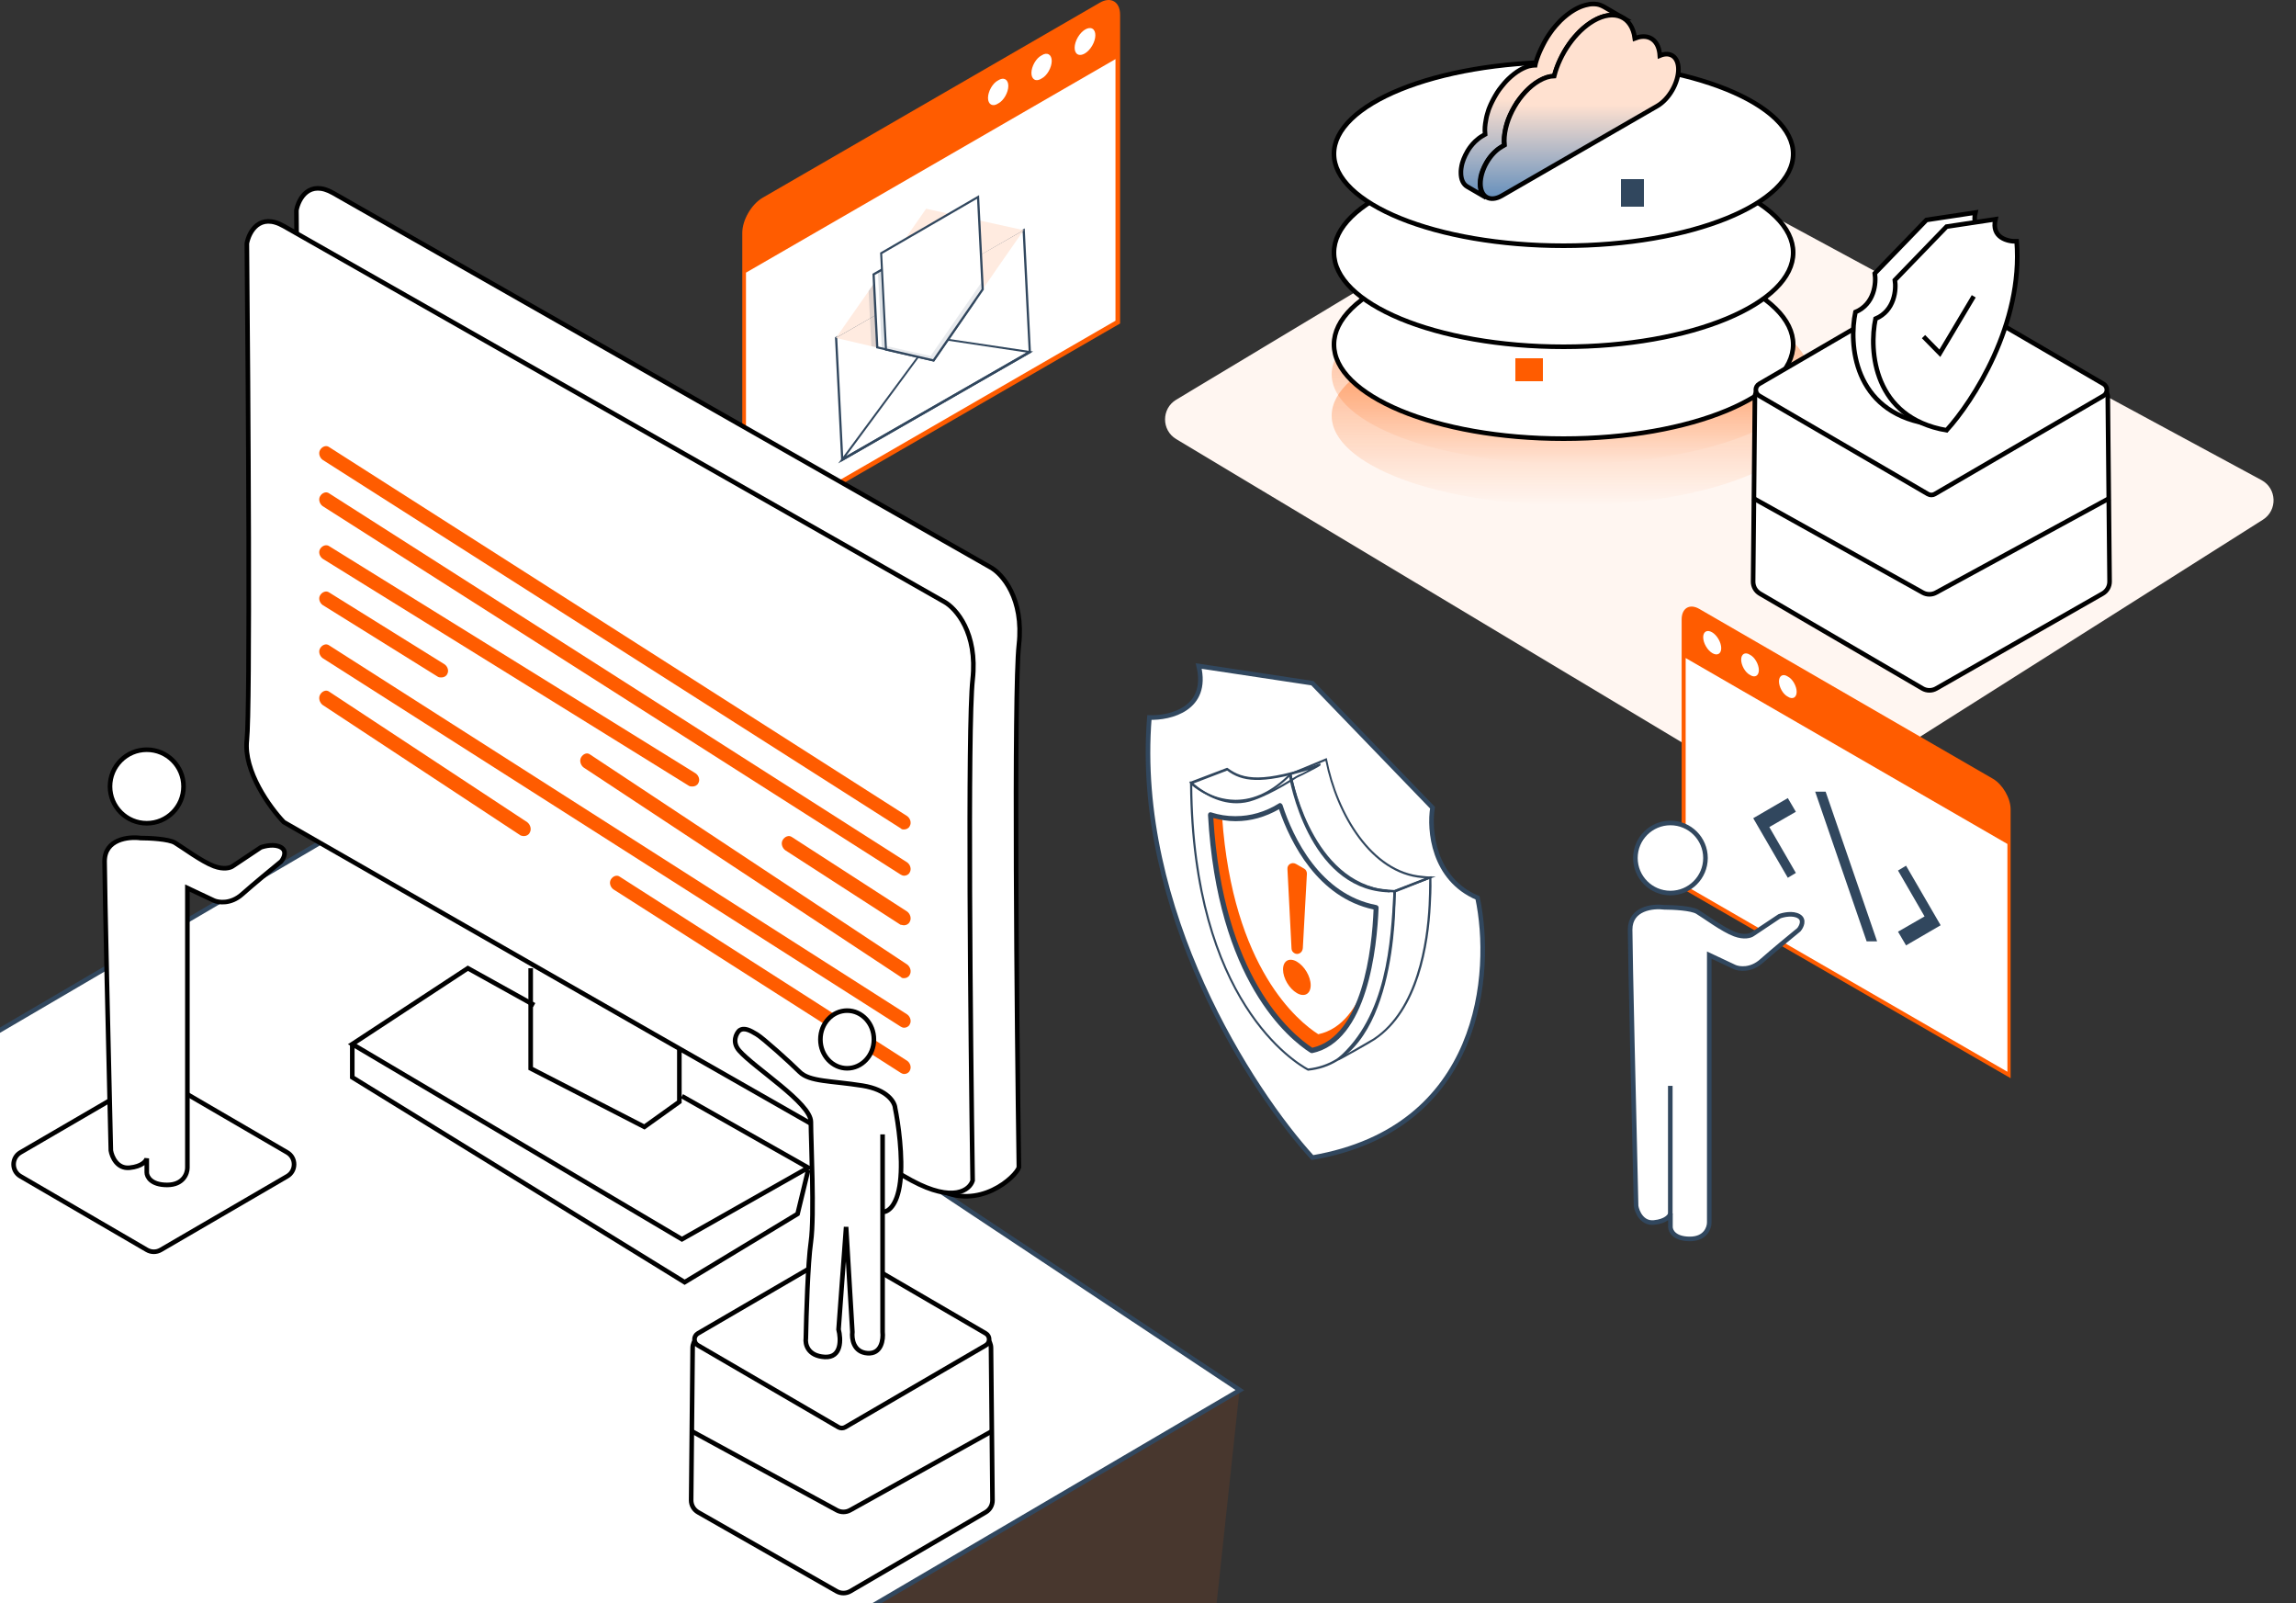 <svg width="500" height="349" viewBox="0 0 500 349" fill="none" xmlns="http://www.w3.org/2000/svg">
<rect x="0" y="0" width="500" height="349" fill="#333333" stroke="none"/>
<g clip-path="url(#clip0_395_11777)">
<path opacity="0.1" d="M-48 580V484.534L270 302L259.206 402.544L-48 580Z" fill="url(#paint0_linear_395_11777)"/>
<path d="M-246 368.341L80.743 177L270 302.657L-49.264 490L-246 368.341Z" fill="white" stroke="#31475E"/>
<path d="M394.501 175.353L492.786 113.153C496.015 111.11 495.851 106.346 492.489 104.53L355.219 30.355C353.664 29.515 351.782 29.558 350.267 30.468L256.14 87.025C252.905 88.969 252.908 93.659 256.144 95.6L389.256 175.416C390.876 176.387 392.905 176.363 394.501 175.353Z" fill="#FFF6F1"/>
<path d="M366.212 134.854C366.212 132.4 367.964 131.349 370.065 132.576L434 169.551C436.102 170.778 437.853 173.757 437.853 176.211V234.741L366.212 193.384V134.854Z" fill="#FF5C00"/>
<path d="M437.153 233.339V183.745L367.088 143.265V192.858L437.153 233.339Z" fill="white"/>
<path d="M379.174 143.615C379.174 144.842 380.05 146.419 381.101 146.945C382.152 147.646 383.027 147.12 383.027 145.894C383.027 144.667 382.152 143.09 381.101 142.564C380.05 141.863 379.174 142.389 379.174 143.615Z" fill="white"/>
<path d="M387.406 148.347C387.406 149.574 388.282 151.151 389.333 151.676C390.384 152.377 391.26 151.852 391.26 150.625C391.26 149.398 390.384 147.821 389.333 147.295C388.282 146.594 387.406 147.12 387.406 148.347Z" fill="white"/>
<path d="M371.506 140.723C370.725 139.386 370.701 137.946 371.453 137.507C372.204 137.067 373.447 137.794 374.228 139.131C375.009 140.468 375.033 141.908 374.282 142.348C373.53 142.787 372.287 142.06 371.506 140.723Z" fill="white"/>
<path d="M413.331 202.847L415.082 205.826L422.614 201.445L415.082 188.478L413.331 189.529L419.111 199.518L413.331 202.847Z" fill="#31475E"/>
<path d="M397.566 172.355H395.289L406.499 204.95H408.776L397.566 172.355Z" fill="#31475E"/>
<path d="M385.305 180.066L391.085 176.736L389.333 173.757L381.801 178.138L389.333 191.106L391.085 190.054L385.305 180.066Z" fill="#31475E"/>
<path d="M243.924 3.207C243.924 0.389 241.912 -0.819 239.498 0.59L166.071 43.056C163.657 44.465 161.646 47.886 161.646 50.704V117.925L243.924 70.427V3.207Z" fill="#FF5C00"/>
<path d="M162.45 116.316V59.359L242.918 12.868V69.825L162.45 116.316Z" fill="white"/>
<path d="M183.192 100.517L224.515 76.794L223.155 49.719L181.831 73.442L183.192 100.517ZM224.013 76.479L183.635 99.668L182.329 73.66L222.709 50.52L224.013 76.479Z" fill="#31475E"/>
<path d="M182.036 73.576L189.763 75.376L191.042 75.653L192.076 75.893L192.665 76.009L192.961 76.091L193.995 76.331L194.635 76.494L203.098 78.403L203.346 78.488L212.229 65.54L213.139 64.278L213.231 64.177L213.997 62.971L214.95 61.609L217.172 58.384L222.935 50.117L210.592 57.158L202.509 61.845L189.459 69.311L182.036 73.576Z" fill="#FFEBE0"/>
<path d="M201.685 45.445L182.036 73.576L202.509 61.845L222.935 50.117L201.685 45.445Z" fill="#FFEBE0"/>
<path d="M182.528 100.89L224.986 76.526L202.98 73.254L182.528 100.89ZM223.538 76.745L184.247 99.296L203.148 73.683L223.538 76.745Z" fill="#31475E"/>
<path opacity="0.16" d="M191.971 59.311L210.169 48.765L210.591 57.159L211.076 66.815L203.097 78.404L194.634 76.494L193.993 76.332L192.96 76.092L192.664 76.01L192.074 75.893L191.041 75.653L189.762 75.377L189.457 69.312L189.157 63.343L191.971 59.311Z" fill="#31475E"/>
<path d="M190.241 59.739L191.041 75.654L192.026 75.896L192.075 75.894L192.664 76.01L192.96 76.092L193.994 76.332L194.634 76.495L203.345 78.489L212.228 65.541L211.322 47.491L191.185 59.156L190.241 59.739Z" fill="white"/>
<path d="M203.405 78.731L212.473 65.579L211.544 47.092L189.991 59.606L190.805 75.812L203.405 78.731ZM212.029 65.455L203.232 78.204L191.273 75.448L190.491 59.873L191.342 59.392L211.146 47.89L212.029 65.455Z" fill="#31475E"/>
<path opacity="0.16" d="M191.185 59.156L192.026 75.896L192.075 75.894L192.664 76.01L192.96 76.092L193.994 76.332L194.634 76.495L203.345 78.489L212.228 65.541L211.322 47.491L191.185 59.156Z" fill="#31475E"/>
<path d="M191.91 55.133L192.963 76.095L193.996 76.335L194.637 76.497L203.347 78.492L213.14 64.282L213.233 64.18L213.999 62.974L212.99 42.886L191.91 55.133Z" fill="white"/>
<path d="M203.41 78.731L214.249 63.058L213.215 42.484L191.662 54.999L192.732 76.3L203.41 78.731ZM213.756 62.937L203.19 78.207L193.15 75.89L192.114 55.268L212.769 43.285L213.756 62.937Z" fill="#31475E"/>
<path opacity="0.11" d="M202.661 77.502L212.457 63.34L212.547 63.19L213.907 61.225L213.995 62.971L213.229 64.177L213.136 64.279L203.343 78.489L194.633 76.495L193.992 76.332L192.959 76.092L192.92 75.316L202.661 77.502Z" fill="#31475E"/>
<path d="M229.037 13.27C229.037 14.679 228.031 16.49 226.824 17.094C225.617 17.899 224.611 17.296 224.611 15.887C224.611 14.478 225.617 12.666 226.824 12.063C228.031 11.258 229.037 11.861 229.037 13.27Z" fill="white"/>
<path d="M219.583 18.704C219.583 20.113 218.577 21.924 217.37 22.528C216.163 23.333 215.157 22.729 215.157 21.32C215.157 19.911 216.163 18.1 217.37 17.496C218.577 16.691 219.583 17.295 219.583 18.704Z" fill="white"/>
<path d="M237.843 9.949C238.74 8.413 238.768 6.76 237.905 6.255C237.042 5.75 235.614 6.585 234.717 8.12C233.82 9.656 233.793 11.31 234.656 11.815C235.519 12.319 236.946 11.484 237.843 9.949Z" fill="white"/>
<path d="M311.956 175.847L285.799 148.739L261.044 145C263.286 154.348 254.816 156.373 250.301 156.217C246.938 198.095 272.565 237.542 285.799 252.03C322.793 245.674 325.19 211.68 321.765 195.477C312.05 191.364 311.178 180.677 311.956 175.847Z" fill="white" stroke="#31475E"/>
<path d="M269.286 174.885C270.518 174.885 271.818 174.68 273.118 174.201C277.223 172.765 282.354 169.412 282.423 169.344C282.559 169.275 283.107 169.001 283.723 168.728C286.117 167.496 287.075 167.017 287.417 166.744C287.622 166.607 287.622 166.538 287.554 166.402L287.486 166.196L287.28 166.265C275.033 170.438 270.723 169.754 267.371 167.223L267.234 167.154L258.955 170.301L259.297 170.644C261.35 172.422 264.976 174.885 269.286 174.885ZM282.217 169.001C282.149 169.001 277.086 172.354 272.981 173.791C267.439 175.775 262.444 172.696 259.913 170.575L267.234 167.77C270.449 170.165 274.554 170.849 284.954 167.633C284.475 167.907 283.928 168.18 283.517 168.386C282.833 168.659 282.423 168.865 282.217 169.001Z" fill="#31475E"/>
<path d="M291.4 230.856C291.674 230.856 292.358 230.446 295.3 228.804C297.147 227.777 299.132 226.614 299.405 226.409C309.052 219.978 311.173 205.268 311.584 197.057C311.652 195.552 311.789 193.636 311.721 191.242V190.763L311.379 190.831L303.442 193.91V194.252C302.895 205.062 302.005 221.346 291.263 230.446L291.127 230.582L291.263 230.788C291.263 230.788 291.332 230.856 291.4 230.856ZM311.242 191.378C311.242 193.705 311.173 195.552 311.105 197.057C310.694 205.199 308.573 219.772 299.132 226.067C298.721 226.341 295.095 228.393 292.974 229.625C302.621 220.251 303.442 204.72 303.989 194.32V194.252L311.242 191.378Z" fill="#31475E"/>
<path d="M303.705 194.251L312.668 190.83H311.436C310.889 190.83 310.341 190.762 309.726 190.693C298.71 189.804 291.253 176.941 288.995 165.31L288.926 165.036L280.648 168.457V168.662C280.785 169.689 284.89 193.156 301.789 194.251C301.994 194.251 302.2 194.251 302.405 194.319C302.952 194.183 303.294 194.251 303.705 194.251ZM310.341 191.172L303.636 193.772C303.294 193.772 302.952 193.704 302.61 193.704C302.405 193.704 302.2 193.704 301.994 193.635C285.984 192.677 281.742 170.989 281.263 168.662L288.653 165.652C290.979 177.42 298.573 190.283 309.726 191.172C309.931 191.172 310.136 191.172 310.341 191.172Z" fill="#31475E"/>
<path d="M284.81 233.107H284.878C304.035 231.192 303.967 197.803 303.899 194.04V193.835H303.693C286.52 193.493 281.731 171.12 281.252 168.52L281.184 168.109L280.841 168.451C277.078 172.215 273.179 174.13 269.073 174.13H269.005C263.531 174.062 259.974 170.778 259.563 170.436L259.153 170.025V170.572C259.495 218.329 282.141 231.67 284.81 233.107ZM303.42 194.245C303.488 198.898 303.214 230.644 284.878 232.628C282.073 231.123 260.042 217.781 259.632 171.051C260.795 172.009 264.216 174.472 269.005 174.541H269.073C273.179 174.541 277.147 172.693 280.841 169.067C281.662 172.967 286.794 193.698 303.42 194.245Z" fill="#31475E"/>
<path d="M287.081 225.168C282.771 222.431 268.471 210.868 266.145 177.959C265.256 177.822 264.435 177.616 263.682 177.343C265.666 213.263 281.129 225.783 285.781 228.725C292.213 227.357 295.702 220.652 297.618 213.536C295.565 219.215 292.349 224.073 287.081 225.168Z" fill="#FF5C00"/>
<path d="M285.644 229.277C285.713 229.277 285.713 229.277 285.781 229.277C297.823 226.745 299.875 206.288 300.218 197.599C300.218 197.325 300.012 197.12 299.739 197.051C287.492 194.725 281.608 182.41 279.281 175.226C279.213 175.089 279.076 174.952 278.939 174.884C278.802 174.815 278.597 174.815 278.46 174.952C275.45 176.8 272.303 177.689 269.087 177.689H268.95C267.171 177.689 265.461 177.415 263.75 176.868C263.545 176.8 263.408 176.868 263.271 176.936C263.135 177.073 263.066 177.21 263.066 177.415C265.05 213.54 280.65 226.198 285.371 229.208C285.439 229.208 285.576 229.277 285.644 229.277ZM299.123 198.009C298.781 206.63 296.728 225.582 285.781 228.114C280.992 224.966 266.35 212.583 264.229 178.099C265.803 178.51 267.376 178.784 269.018 178.784H269.155C272.371 178.784 275.518 177.894 278.529 176.184C281.06 183.573 287.013 195.409 299.123 198.009Z" fill="#31475E"/>
<path d="M281.87 207.516C281.528 207.311 281.254 206.969 281.254 206.49L280.365 189.18C280.297 188.222 281.323 187.606 282.212 188.085L283.991 189.111C284.402 189.317 284.607 189.795 284.607 190.206L283.717 206.421C283.649 207.448 282.623 207.995 281.87 207.516Z" fill="#FF5C00"/>
<path d="M279.407 211.076C279.407 212.992 280.775 215.249 282.417 216.207C284.059 217.165 285.427 216.413 285.427 214.497C285.427 212.581 284.059 210.323 282.417 209.365C280.775 208.408 279.407 209.16 279.407 211.076Z" fill="#FF5C00"/>
<path d="M354.991 202.413C354.991 197.729 359.978 197.209 362.471 197.534C364.314 197.534 368.325 197.729 369.626 198.51C371.252 199.485 375.155 202.413 377.757 203.388C379.838 204.169 381.226 203.713 381.66 203.388L387.514 199.485C388.381 199.16 390.441 198.705 391.742 199.485C393.043 200.266 392.284 201.762 391.742 202.413C390.007 203.822 385.953 207.161 383.611 209.242C381.269 211.324 378.733 210.977 377.757 210.543L372.228 207.941V266.157C372.228 267.349 371.382 269.734 368 269.734C364.618 269.734 363.772 268 363.772 267.133V264.206C363.664 264.748 362.796 265.897 360.195 266.157C357.593 266.417 356.509 263.88 356.292 262.579C355.858 244.475 354.991 207.096 354.991 202.413Z" fill="white" stroke="#31475E"/>
<circle cx="363.772" cy="186.803" r="7.631" fill="white" stroke="#31475E"/>
<path d="M363.741 236.409V264.333" stroke="#31475E"/>
<ellipse cx="342" cy="81.5" rx="52" ry="19.5" fill="url(#paint1_linear_395_11777)" fill-opacity="0.5"/>
<ellipse cx="342" cy="90.5" rx="52" ry="19.5" fill="url(#paint2_linear_395_11777)" fill-opacity="0.5"/>
<path d="M390.5 75C390.5 77.725 389.174 80.366 386.681 82.818C384.186 85.27 380.55 87.502 376.017 89.388C366.953 93.157 354.396 95.5 340.5 95.5C326.604 95.5 314.047 93.157 304.983 89.388C300.45 87.502 296.814 85.27 294.319 82.818C291.826 80.366 290.5 77.725 290.5 75C290.5 72.275 291.826 69.634 294.319 67.182C296.814 64.73 300.45 62.498 304.983 60.612C314.047 56.843 326.604 54.5 340.5 54.5C354.396 54.5 366.953 56.843 376.017 60.612C380.55 62.498 384.186 64.73 386.681 67.182C389.174 69.634 390.5 72.275 390.5 75Z" fill="white" stroke="black"/>
<path d="M390.5 55C390.5 57.725 389.174 60.366 386.681 62.818C384.186 65.27 380.55 67.502 376.017 69.388C366.953 73.157 354.396 75.5 340.5 75.5C326.604 75.5 314.047 73.157 304.983 69.388C300.45 67.502 296.814 65.27 294.319 62.818C291.826 60.366 290.5 57.725 290.5 55C290.5 52.275 291.826 49.634 294.319 47.182C296.814 44.73 300.45 42.498 304.983 40.612C314.047 36.843 326.604 34.5 340.5 34.5C354.396 34.5 366.953 36.843 376.017 40.612C380.55 42.498 384.186 44.73 386.681 47.182C389.174 49.634 390.5 52.275 390.5 55Z" fill="white" stroke="black"/>
<path d="M390.5 33.5C390.5 36.151 389.178 38.726 386.685 41.119C384.191 43.513 380.555 45.692 376.021 47.532C366.955 51.212 354.397 53.5 340.5 53.5C326.603 53.5 314.045 51.212 304.979 47.532C300.445 45.692 296.809 43.513 294.315 41.119C291.822 38.726 290.5 36.151 290.5 33.5C290.5 30.849 291.822 28.274 294.315 25.881C296.809 23.487 300.445 21.308 304.979 19.468C314.045 15.788 326.603 13.5 340.5 13.5C354.397 13.5 366.955 15.788 376.021 19.468C380.555 21.308 384.191 23.487 386.685 25.881C389.178 28.274 390.5 30.849 390.5 33.5Z" fill="white" stroke="black"/>
<rect x="330" y="78" width="6" height="5" fill="#FF5C00"/>
<rect x="353" y="39" width="5" height="6" fill="#31475E"/>
<path d="M349.325 1.497C349.299 1.497 349.299 1.471 349.273 1.471C349.118 1.394 348.962 1.316 348.806 1.238C348.651 1.16 348.495 1.108 348.339 1.056C348.184 1.005 348.002 0.979 347.821 0.927C347.639 0.901 347.457 0.875 347.276 0.875C347.068 0.875 346.887 0.849 346.679 0.875C346.446 0.875 346.238 0.901 346.005 0.953C345.745 1.005 345.486 1.056 345.201 1.134C344.863 1.238 344.5 1.342 344.137 1.497C343.722 1.679 343.281 1.886 342.84 2.146C341.777 2.768 340.765 3.573 339.805 4.506C339.468 4.844 339.131 5.207 338.819 5.57C338.56 5.855 338.327 6.167 338.093 6.452C337.886 6.711 337.678 6.997 337.496 7.282C337.315 7.541 337.133 7.801 336.978 8.06C336.822 8.32 336.666 8.579 336.511 8.838C336.355 9.098 336.225 9.357 336.096 9.617C335.966 9.876 335.836 10.135 335.707 10.395C335.577 10.654 335.473 10.914 335.343 11.173C335.214 11.432 335.11 11.718 335.006 11.977C334.902 12.262 334.799 12.548 334.695 12.833C334.591 13.144 334.487 13.456 334.41 13.767C334.358 13.923 334.332 14.052 334.306 14.208C334.28 14.208 334.254 14.208 334.202 14.208C334.021 14.208 333.839 14.234 333.631 14.26C333.424 14.286 333.19 14.338 332.957 14.389C332.672 14.467 332.386 14.571 332.075 14.701C331.712 14.857 331.349 15.038 330.986 15.246C330.104 15.764 329.248 16.439 328.443 17.217C328.158 17.502 327.873 17.788 327.613 18.099C327.406 18.332 327.198 18.592 326.991 18.851C326.809 19.085 326.654 19.292 326.472 19.526C326.316 19.733 326.187 19.967 326.031 20.174C325.901 20.382 325.772 20.589 325.642 20.823C325.512 21.03 325.408 21.238 325.279 21.471C325.175 21.679 325.045 21.912 324.942 22.12C324.838 22.327 324.734 22.561 324.63 22.768C324.526 23.002 324.449 23.209 324.345 23.443C324.241 23.676 324.163 23.91 324.086 24.169C324.008 24.428 323.93 24.688 323.852 24.947C323.774 25.233 323.696 25.518 323.645 25.829C323.567 26.192 323.515 26.529 323.463 26.893C323.385 27.386 323.359 27.904 323.359 28.371C323.359 28.683 323.385 28.968 323.411 29.253L322.789 29.616C322.244 29.928 321.725 30.343 321.232 30.809C321.051 30.991 320.895 31.173 320.713 31.354C320.584 31.51 320.454 31.666 320.324 31.821C320.22 31.951 320.117 32.106 320.013 32.236C319.909 32.366 319.831 32.496 319.754 32.625C319.676 32.755 319.598 32.885 319.52 33.014C319.442 33.144 319.364 33.274 319.313 33.404C319.235 33.533 319.183 33.663 319.105 33.793C319.053 33.922 318.975 34.052 318.923 34.208C318.872 34.337 318.82 34.493 318.742 34.623C318.69 34.778 318.638 34.908 318.586 35.064C318.534 35.219 318.482 35.375 318.431 35.531C318.379 35.712 318.327 35.894 318.301 36.075C318.249 36.283 318.223 36.516 318.197 36.724C318.145 37.035 318.145 37.346 318.145 37.632C318.145 39.084 318.664 40.122 319.494 40.615L323.645 43.027C322.814 42.534 322.296 41.523 322.296 40.044C322.296 39.759 322.322 39.447 322.348 39.136C322.373 38.929 322.399 38.721 322.451 38.488C322.477 38.306 322.529 38.125 322.581 37.943C322.633 37.787 322.685 37.632 322.737 37.476C322.789 37.321 322.84 37.191 322.892 37.035C322.944 36.905 322.996 36.75 323.074 36.62C323.126 36.49 323.204 36.361 323.255 36.205C323.307 36.075 323.385 35.946 323.463 35.816C323.541 35.686 323.593 35.557 323.67 35.427C323.748 35.297 323.826 35.167 323.904 35.038C323.982 34.908 324.086 34.778 324.163 34.649C324.267 34.519 324.371 34.363 324.475 34.234C324.604 34.078 324.734 33.922 324.864 33.767C325.019 33.585 325.201 33.404 325.383 33.222C325.875 32.755 326.394 32.34 326.939 32.029L327.561 31.666C327.536 31.38 327.51 31.095 327.51 30.784C327.51 30.291 327.536 29.798 327.613 29.305C327.665 28.968 327.717 28.605 327.795 28.241C327.847 27.956 327.925 27.671 328.002 27.36C328.08 27.1 328.158 26.841 328.236 26.581C328.314 26.348 328.392 26.114 328.495 25.855C328.573 25.622 328.677 25.388 328.781 25.181C328.884 24.947 328.988 24.74 329.092 24.532C329.196 24.325 329.299 24.091 329.429 23.884C329.533 23.676 329.663 23.443 329.792 23.235C329.922 23.027 330.052 22.794 330.181 22.587C330.311 22.353 330.467 22.146 330.622 21.938C330.778 21.705 330.96 21.471 331.141 21.264C331.349 21.004 331.556 20.745 331.764 20.511C332.023 20.2 332.308 19.915 332.594 19.629C333.398 18.851 334.254 18.177 335.136 17.658C335.499 17.451 335.862 17.269 336.225 17.113C336.537 16.983 336.822 16.88 337.107 16.802C337.341 16.75 337.548 16.698 337.782 16.672C337.963 16.646 338.171 16.62 338.352 16.62C338.378 16.62 338.404 16.62 338.456 16.62C338.482 16.465 338.534 16.335 338.56 16.179C338.638 15.868 338.742 15.557 338.845 15.246C338.949 14.96 339.053 14.675 339.157 14.389C339.26 14.13 339.364 13.845 339.494 13.585C339.598 13.326 339.727 13.067 339.857 12.807C339.987 12.548 340.116 12.288 340.246 12.029C340.376 11.77 340.531 11.51 340.661 11.251C340.817 10.991 340.972 10.732 341.128 10.473C341.31 10.213 341.465 9.954 341.647 9.694C341.854 9.409 342.036 9.15 342.243 8.864C342.477 8.553 342.71 8.268 342.97 7.982C343.281 7.619 343.618 7.256 343.956 6.919C344.915 5.985 345.927 5.181 346.991 4.558C347.431 4.299 347.847 4.091 348.288 3.91C348.651 3.754 348.988 3.65 349.351 3.547C349.636 3.469 349.896 3.417 350.155 3.365C350.389 3.339 350.622 3.313 350.83 3.287C351.037 3.287 351.245 3.287 351.426 3.287C351.608 3.287 351.789 3.313 351.971 3.339C352.153 3.365 352.308 3.417 352.49 3.469C352.645 3.521 352.801 3.573 352.957 3.65C353.112 3.728 353.268 3.78 353.424 3.884C353.45 3.884 353.45 3.91 353.476 3.91L349.325 1.497Z" fill="url(#paint3_linear_395_11777)" stroke="black" stroke-miterlimit="10"/>
<path d="M347.017 4.534C351.609 1.888 355.396 3.6 356.019 8.347C358.198 7.491 360.143 8.036 361.025 10.085C361.284 10.681 361.414 11.382 361.466 12.108C363.749 11.148 365.487 12.368 365.513 15.065C365.513 18.023 363.463 21.602 360.895 23.081L327.044 42.614C324.476 44.092 322.4 42.899 322.4 39.968C322.4 37.036 324.45 33.431 327.018 31.952L327.64 31.589C327.614 31.304 327.588 31.018 327.588 30.707C327.562 25.882 330.961 20.02 335.163 17.581C336.33 16.907 337.446 16.57 338.457 16.544C339.676 11.745 343.049 6.842 347.017 4.534Z" fill="url(#paint4_linear_395_11777)" stroke="black" stroke-miterlimit="10"/>
<path d="M381.774 126.619L382.164 86.538C382.18 84.893 383.519 83.567 385.164 83.567H456.014C457.66 83.567 458.998 84.893 459.014 86.538L459.404 126.599C459.415 127.687 458.836 128.695 457.891 129.234L421.656 149.903C420.726 150.434 419.583 150.428 418.658 149.889L383.262 129.239C382.332 128.696 381.764 127.696 381.774 126.619Z" fill="white" stroke="black"/>
<path d="M419.835 62.192L383.111 83.581C382.117 84.159 382.117 85.594 383.111 86.173L419.835 107.562C420.302 107.834 420.878 107.834 421.345 107.562L458.069 86.173C459.063 85.594 459.063 84.159 458.069 83.581L421.345 62.192C420.878 61.92 420.302 61.92 419.835 62.192Z" fill="white" stroke="black"/>
<path d="M381.757 108.437L418.71 129.012C419.608 129.513 420.701 129.518 421.604 129.026L459.422 108.437" stroke="black"/>
<path d="M408.277 59.519L419.528 47.884L430.177 46.279C429.213 50.291 432.856 51.161 434.799 51.094C436.245 69.068 425.221 86 419.528 92.219C403.615 89.49 402.584 74.899 404.057 67.945C408.237 66.18 408.612 61.592 408.277 59.519Z" fill="white" stroke="black"/>
<path d="M412.65 60.974L423.902 49.339L434.551 47.734C433.586 51.746 437.23 52.616 439.172 52.549C440.619 70.523 429.595 87.455 423.902 93.674C407.989 90.945 406.957 76.355 408.431 69.4C412.61 67.635 412.985 63.047 412.65 60.974Z" fill="white" stroke="black"/>
<path d="M418.885 73.29L422.44 76.906L429.823 64.51" stroke="black"/>
<path d="M215.759 123.544L72.557 42.031C67.289 39.033 65.023 43.281 64.549 45.779C64.863 78.884 65.302 146.78 64.549 153.526C63.795 160.272 69.573 168.205 72.557 171.328C114.167 195.22 195.109 253.965 204.153 258.837C213.198 263.709 221.254 256.182 221.882 254.152C221.411 222.14 220.752 150.528 221.882 140.409C223.013 130.29 218.271 124.95 215.759 123.544Z" fill="white" stroke="black"/>
<path d="M205.657 131.033L61.801 49.229C56.51 46.22 54.233 50.483 53.757 52.99C54.072 86.213 54.514 154.352 53.757 161.122C52.999 167.892 58.804 175.853 61.801 178.987C103.601 202.964 189.473 252.141 198.559 257.03C207.645 261.919 211.178 259.067 211.809 257.03C211.336 224.904 210.673 158.113 211.809 147.958C212.945 137.803 208.181 132.444 205.657 131.033Z" fill="white" stroke="black"/>
<path d="M147.944 228.525V239.886L140.326 245.339L115.566 232.615V210.803" stroke="black"/>
<path d="M148.501 238.651L176.005 254.226L148.501 269.802L76.713 227.323L101.885 210.803L116.336 218.827" stroke="black"/>
<path d="M176.005 254.695L173.685 264.288L149.094 279.158L76.713 234.549V227.354" stroke="black"/>
<path d="M196.911 180.585C197.348 180.585 197.893 180.344 198.111 179.861C198.547 179.137 198.22 178.172 197.566 177.69L71.68 97.342C71.026 96.859 70.153 97.221 69.717 97.945C69.28 98.669 69.608 99.634 70.262 100.117L196.148 180.344C196.366 180.585 196.584 180.585 196.911 180.585Z" fill="#FF5C00"/>
<path d="M196.911 190.658C197.348 190.658 197.893 190.417 198.111 189.934C198.547 189.211 198.22 188.245 197.566 187.763L71.68 107.415C71.026 106.932 70.153 107.294 69.717 108.018C69.28 108.742 69.608 109.707 70.262 110.19L196.148 190.417C196.366 190.538 196.584 190.658 196.911 190.658Z" fill="#FF5C00"/>
<path d="M196.874 201.45C197.322 201.45 197.882 201.201 198.106 200.702C198.554 199.954 198.218 198.957 197.546 198.458L172.468 182.251C171.796 181.752 170.901 182.126 170.453 182.874C170.005 183.622 170.341 184.619 171.013 185.118L196.091 201.326C196.315 201.326 196.539 201.45 196.874 201.45Z" fill="#FF5C00"/>
<path d="M150.844 171.231C151.286 171.231 151.839 170.994 152.06 170.519C152.502 169.808 152.17 168.859 151.507 168.384L71.708 118.923C71.045 118.449 70.161 118.804 69.719 119.516C69.277 120.228 69.608 121.177 70.272 121.651L150.07 171.113C150.291 171.231 150.623 171.231 150.844 171.231Z" fill="#FF5C00"/>
<path d="M196.93 212.962C197.361 212.962 197.899 212.715 198.114 212.222C198.544 211.482 198.221 210.496 197.576 210.003L128.492 164.26C127.846 163.767 126.985 164.136 126.555 164.876C126.125 165.616 126.447 166.602 127.093 167.096L196.177 212.715C196.392 212.962 196.607 212.962 196.93 212.962Z" fill="#FF5C00"/>
<path d="M96.171 147.488C96.61 147.488 97.159 147.251 97.379 146.777C97.817 146.066 97.488 145.118 96.83 144.644L71.693 128.997C71.035 128.523 70.156 128.879 69.718 129.59C69.278 130.301 69.608 131.249 70.266 131.723L95.403 147.37C95.622 147.488 95.951 147.488 96.171 147.488Z" fill="#FF5C00"/>
<path d="M196.911 223.755C197.348 223.755 197.893 223.514 198.111 223.031C198.547 222.307 198.22 221.342 197.566 220.859L71.68 140.512C71.026 140.029 70.153 140.391 69.717 141.115C69.28 141.839 69.608 142.804 70.262 143.286L196.148 223.514C196.366 223.634 196.584 223.755 196.911 223.755Z" fill="#FF5C00"/>
<path d="M196.931 233.828C197.361 233.828 197.899 233.589 198.114 233.112C198.544 232.396 198.221 231.441 197.576 230.964L134.967 190.875C134.321 190.397 133.461 190.755 133.031 191.471C132.6 192.187 132.923 193.141 133.568 193.619L196.178 233.589C196.393 233.708 196.608 233.828 196.931 233.828Z" fill="#FF5C00"/>
<path d="M114.156 182.025C114.596 182.025 115.146 181.773 115.366 181.27C115.806 180.516 115.476 179.51 114.816 179.007L71.698 150.595C71.038 150.092 70.158 150.469 69.718 151.224C69.278 151.978 69.608 152.984 70.268 153.487L113.386 181.899C113.716 182.025 113.936 182.025 114.156 182.025Z" fill="#FF5C00"/>
<path d="M35.009 234.878L62.546 250.907C64.534 252.064 64.534 254.936 62.546 256.093L35.009 272.122C34.076 272.665 32.924 272.665 31.991 272.122L4.454 256.093C2.466 254.936 2.466 252.064 4.454 250.907L31.991 234.878C32.924 234.335 34.076 234.335 35.009 234.878Z" fill="white" stroke="black"/>
<path d="M216.135 326.622L215.812 293.467C215.796 291.821 214.458 290.496 212.812 290.496H153.835C152.189 290.496 150.851 291.821 150.835 293.467L150.512 326.603C150.501 327.69 151.08 328.699 152.025 329.238L182.189 346.443C183.119 346.974 184.262 346.969 185.187 346.429L214.647 329.243C215.577 328.7 216.145 327.699 216.135 326.622Z" fill="white" stroke="black"/>
<path d="M184.078 272.492L214.664 290.306C215.658 290.885 215.658 292.32 214.664 292.899L184.078 310.712C183.612 310.984 183.035 310.984 182.568 310.712L151.983 292.899C150.989 292.32 150.989 290.885 151.983 290.306L182.568 272.492C183.035 272.221 183.612 272.221 184.078 272.492Z" fill="white" stroke="black"/>
<path d="M216.152 311.521L185.135 328.791C184.237 329.291 183.145 329.297 182.241 328.805L150.495 311.521" stroke="black"/>
<path d="M190.312 226.306C190.312 229.806 187.671 232.584 184.486 232.584C181.3 232.584 178.66 229.806 178.66 226.306C178.66 222.806 181.3 220.028 184.486 220.028C187.671 220.028 190.312 222.806 190.312 226.306Z" fill="white" stroke="black"/>
<path d="M160.976 228.74C159.341 226.863 160.337 225.02 160.976 224.385C162.071 223.569 163.441 224.385 164.811 225.202C166.18 226.018 171.932 231.19 174.123 233.368C176.314 235.546 180.97 235.273 187.817 236.362C193.294 237.233 194.846 239.992 194.937 241.262C195.576 244.347 196.69 251.878 196.033 257.322C195.376 262.766 193.203 263.946 192.199 263.855V289.987C192.381 291.62 191.98 294.832 188.912 294.615C185.845 294.397 185.443 291.439 185.626 289.987L184.256 267.122L182.613 289.443C183.161 291.53 183.325 295.649 179.6 295.431C175.875 295.213 175.309 292.618 175.492 291.348C175.583 286.267 175.93 274.961 176.588 270.388C177.409 264.672 176.588 248.339 176.588 244.256C176.588 240.173 164.239 232.485 160.976 228.74Z" fill="white"/>
<path d="M192.199 246.978V263.855M192.199 263.855V289.987C192.381 291.62 191.98 294.832 188.912 294.615C185.845 294.397 185.443 291.439 185.626 289.987L184.256 267.122L182.613 289.443C183.161 291.53 183.325 295.649 179.6 295.431C175.875 295.213 175.309 292.618 175.492 291.348C175.583 286.267 175.93 274.961 176.588 270.388C177.409 264.672 176.588 248.339 176.588 244.256C176.588 240.173 164.239 232.485 160.976 228.74C159.341 226.863 160.337 225.02 160.976 224.385C162.071 223.569 163.441 224.385 164.811 225.202C166.18 226.018 171.932 231.19 174.123 233.368C176.314 235.546 180.97 235.273 187.817 236.362C193.294 237.233 194.846 239.992 194.937 241.262C195.576 244.347 196.69 251.878 196.033 257.322C195.376 262.766 193.203 263.946 192.199 263.855Z" stroke="black"/>
<path d="M22.777 187.558C22.777 182.659 27.994 182.115 30.602 182.455C32.529 182.455 36.725 182.659 38.086 183.475C39.787 184.496 43.87 187.558 46.591 188.578C48.769 189.395 50.22 188.919 50.674 188.578L56.797 184.496C57.705 184.156 59.859 183.679 61.22 184.496C62.581 185.312 61.787 186.877 61.22 187.558C59.406 189.032 55.164 192.525 52.715 194.702C50.265 196.879 47.612 196.516 46.591 196.063L40.808 193.341V254.237C40.808 255.485 39.923 257.979 36.385 257.979C32.847 257.979 31.962 256.165 31.962 255.258V252.196C31.849 252.763 30.942 253.965 28.22 254.237C25.499 254.509 24.365 251.856 24.138 250.495C23.684 231.557 22.777 192.457 22.777 187.558Z" fill="white" stroke="black"/>
<circle cx="31.962" cy="171.229" r="8.005" fill="white" stroke="black"/>
</g>
<defs>
<linearGradient id="paint0_linear_395_11777" x1="50.1" y1="484.534" x2="50.1" y2="728.529" gradientUnits="userSpaceOnUse">
<stop stop-color="#FF5C00"/>
<stop offset="1" stop-color="#FF5C00" stop-opacity="0"/>
</linearGradient>
<linearGradient id="paint1_linear_395_11777" x1="342" y1="62" x2="342" y2="101" gradientUnits="userSpaceOnUse">
<stop stop-color="#FF5C00"/>
<stop offset="1" stop-color="#FF5C00" stop-opacity="0"/>
</linearGradient>
<linearGradient id="paint2_linear_395_11777" x1="342" y1="71" x2="342" y2="110" gradientUnits="userSpaceOnUse">
<stop stop-color="#FF5C00"/>
<stop offset="1" stop-color="#FF5C00" stop-opacity="0"/>
</linearGradient>
<linearGradient id="paint3_linear_395_11777" x1="335.81" y1="0.863" x2="335.81" y2="43.027" gradientUnits="userSpaceOnUse">
<stop offset="0.49" stop-color="#FFE1D0"/>
<stop offset="1" stop-color="#648FBC"/>
</linearGradient>
<linearGradient id="paint4_linear_395_11777" x1="343.957" y1="3.289" x2="343.957" y2="43.249" gradientUnits="userSpaceOnUse">
<stop offset="0.49" stop-color="#FFE1D0"/>
<stop offset="1" stop-color="#648FBC"/>
</linearGradient>
<clipPath id="clip0_395_11777">
<rect width="500" height="349" fill="white"/>
</clipPath>
</defs>
</svg>
